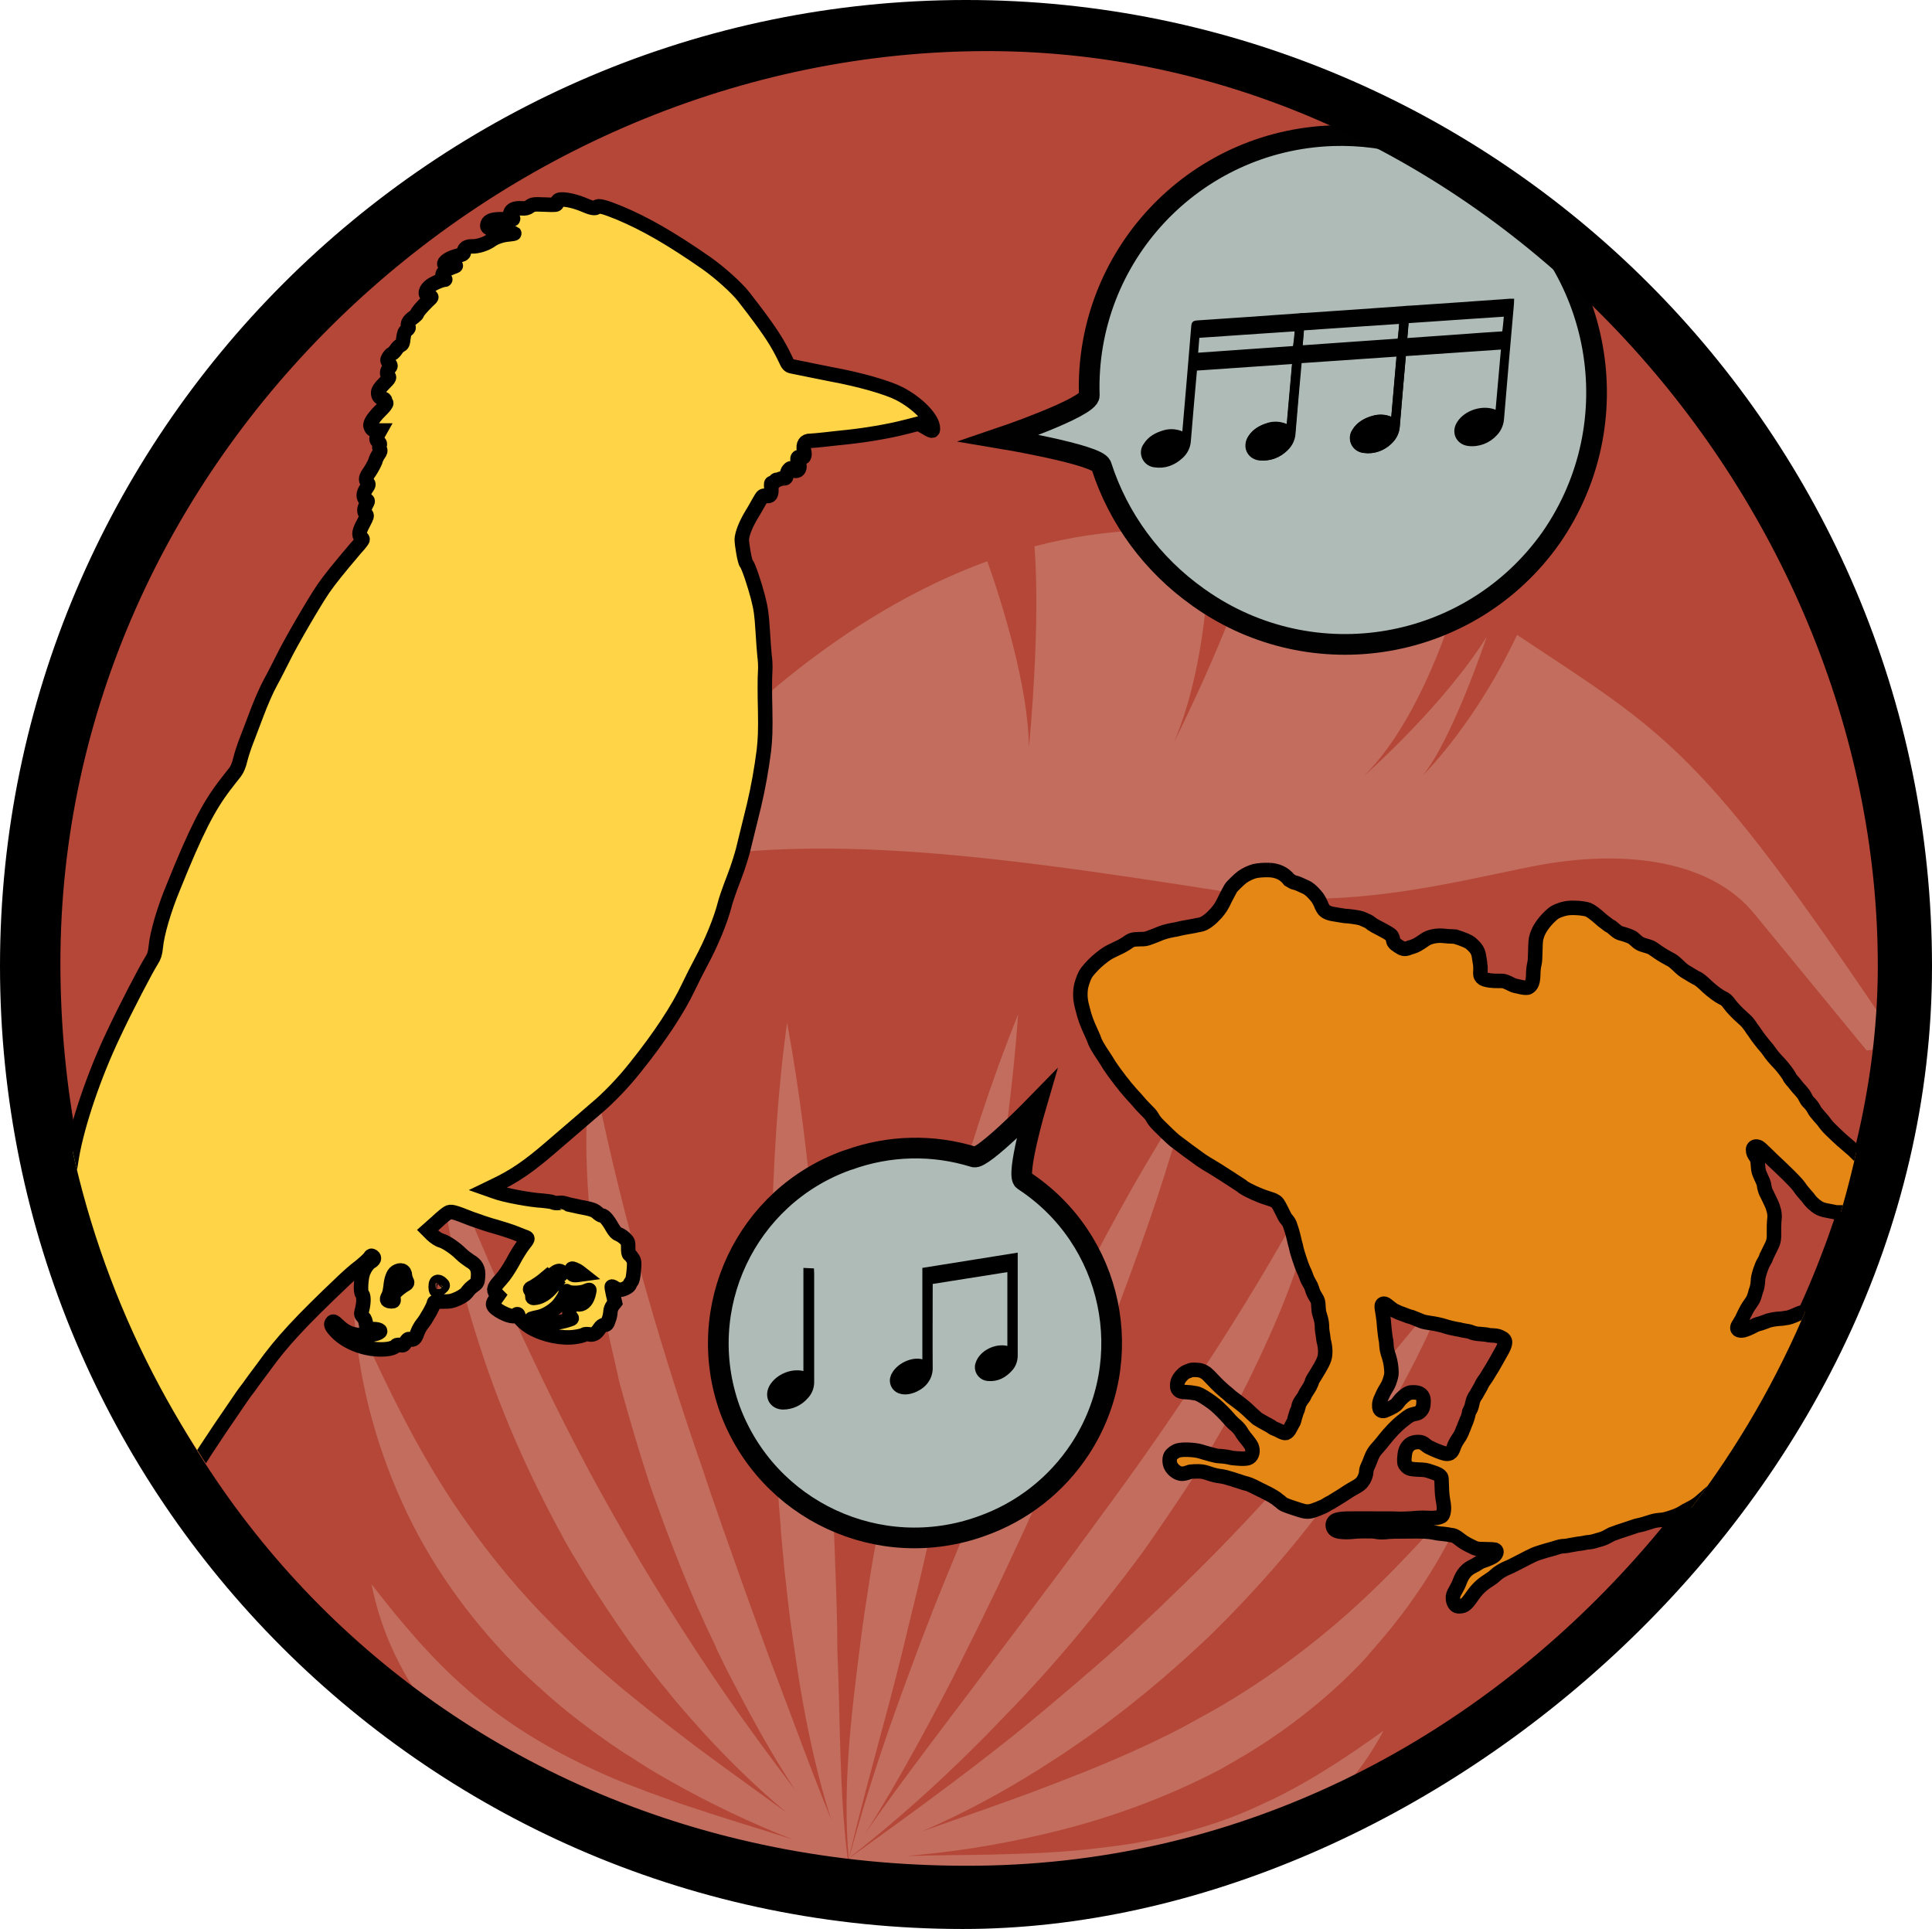 <?xml version="1.0" encoding="utf-8"?>
<!-- Generator: Adobe Illustrator 26.1.0, SVG Export Plug-In . SVG Version: 6.00 Build 0)  -->
<svg version="1.1" id="master-artboard" xmlns="http://www.w3.org/2000/svg" xmlns:xlink="http://www.w3.org/1999/xlink" x="0px"
	 y="0px" viewBox="0 0 934 932.5" style="enable-background:new 0 0 934 932.5;" xml:space="preserve">
<style type="text/css">
	.st0{fill:#B54738;}
	.st1{opacity:0.25;fill:#E8E0CF;enable-background:new    ;}
	.st2{opacity:0.25;}
	.st3{fill:#E8E0CF;}
	.st4{fill:#AEBBB7;stroke:#010101;stroke-width:10;stroke-miterlimit:10;}
	.st5{stroke:#000000;stroke-width:3;}
	.st6{stroke:#000000;stroke-width:2;}
	
		.st7{clip-path:url(#SVGID_00000007388651867153633020000001365345242640216253_);fill-rule:evenodd;clip-rule:evenodd;fill:#FFD447;stroke:#000000;stroke-width:7;}
	
		.st8{clip-path:url(#SVGID_00000007388651867153633020000001365345242640216253_);fill-rule:evenodd;clip-rule:evenodd;fill:#E48715;stroke:#000000;stroke-width:7;}
</style>
<path class="st0" d="M915.8,473.2c0,250-202.6,452.6-452.6,452.6S10.6,723.2,10.6,473.2S213.2,20.6,463.2,20.6l0,0
	C713.2,20.6,915.8,223.3,915.8,473.2z"/>
<path class="st1" d="M915.1,500c0,0-1,7.3-12.7,7.8c0,0,0,0-54.5-66.3c-20-24.4-60-31.9-106.9-22.7c-37.6,7.4-89.8,21.6-144,13
	c-128.2-20.2-221.4-32.8-306.9-7.4c2.6-3.9,76.1-112.5,187.2-153.1c7.1,19.9,19.9,60.9,20.1,89.9c0.7-6.6,5.6-59.7,2.7-97.1
	c17-4.4,34.7-7.2,53.1-7.8c10.8-0.3,21.4-0.2,31.6,0.5c0,15.9-1.2,64.2-17.2,101.9c2.8-5.6,31.6-63.4,39.9-100
	c34,4.4,65.8,14.2,97,30.8c-5.8,18.9-21.1,62-45.2,85.7c2.7-2.4,38.9-34.6,59.5-67.5c-1,2.8-16.7,49.5-30.9,67.1
	c3.2-3.2,26.5-27.4,45.5-67.9C806.4,355.3,822.2,361.6,915.1,500z"/>
<g class="st2">
	<path class="st3" d="M566.1,887.4c0,0-0.1,0-0.3,0.1c-2.4,0.6-4.9,1.1-7.3,1.6c-0.7,0.1-1.3,0.3-2,0.4c-3,0.6-6.1,1.2-9.1,1.7
		c-3.2,0.5-6.5,1-9.8,1.4c-0.8,0.1-1.6,0.2-2.5,0.3c-2.5,0.3-5,0.6-7.5,0.9c-0.9,0.1-1.9,0.2-2.8,0.3c-2.5,0.3-5.1,0.5-7.7,0.7
		c-0.8,0.1-1.6,0.1-2.4,0.2c-3,0.2-6.1,0.4-9.2,0.6c-1.3,0.1-2.6,0.1-3.9,0.2c-2.5,0.1-5.1,0.2-7.6,0.3c-1,0-2,0.1-3,0.1
		c-3.5,0.1-7.1,0.2-10.7,0.3c-13.8,0.3-27.9,0.3-42.1,0.7c21.7-1.8,43.1-5.1,64.5-10.1c30.5-6.9,60.6-17.6,88.8-32.6
		c0,0,0.1,0,0.1-0.1c0,0,0.1,0,0.1-0.1c3.6-2,7.2-4.1,10.7-6.2c0.4-0.2,0.8-0.5,1.2-0.7c3.2-2,6.4-4,9.6-6.1
		c0.4-0.3,0.8-0.6,1.3-0.9c3.2-2.2,6.4-4.4,9.5-6.7c0.2-0.1,0.3-0.3,0.5-0.4c13.6-10.1,26.3-21.3,37.6-33.8
		c-0.4,0.4-0.9,0.8-1.3,1.2c0.3-0.4,0.7-0.7,1-1.1c0.1-0.1,0.1-0.1,0.2-0.2c1.3-1.5,2.6-3,3.9-4.5c20.9-23.9,37.3-51.3,48.2-80.6
		c-20.4,23.7-40.6,46.2-62.9,66c-22.4,19.7-46.4,36.9-72.4,50.8c-5.3,3-10.6,5.8-16.1,8.5c-0.1,0-0.1,0-0.1,0
		c-5.2,2.6-10.4,5-15.7,7.4c-0.2,0.1-0.3,0.1-0.5,0.2c-16.1,7.2-32.6,13.6-49.4,19.9c-16.8,6.2-34,12.1-51.2,18.2
		c19.8-8.6,39-18.9,57.3-30.5c3.3-2.1,6.6-4.2,9.8-6.3c0.8-0.5,1.7-1.1,2.5-1.7c2.7-1.8,5.3-3.6,7.9-5.4c0.6-0.4,1.2-0.9,1.9-1.3
		c3.1-2.2,6.3-4.5,9.4-6.8c0.7-0.5,1.4-1.1,2.1-1.6c2.4-1.8,4.7-3.6,7.1-5.4c1-0.8,2-1.6,3-2.4c2.2-1.8,4.5-3.6,6.7-5.4
		c1.6-1.3,3.3-2.7,4.9-4.1c1.4-1.2,2.9-2.4,4.3-3.6c0.3-0.3,0.6-0.5,0.8-0.7c0.3-0.2,0.5-0.5,0.8-0.7c2.2-1.9,4.5-3.9,6.7-5.9
		c1.2-1.1,2.5-2.2,3.7-3.3c3.3-3,6.6-6.1,9.9-9.2c24.2-23.7,46.4-49.3,65.6-77.1c0.4-0.5,0.8-1.1,1.2-1.7
		c19.6-28.2,36.5-58.4,48.8-90.4c-21.9,26.4-43.1,52.5-65.2,77.7c-7.3,8.3-14.7,16.5-22.2,24.5c-15.1,16.5-30.6,32.5-46.8,47.9
		c-3.3,3.3-6.7,6.5-10.1,9.7c-1.1,1-2.2,2.1-3.3,3.1c-2.3,2.2-4.7,4.4-7,6.6c-1.2,1.1-2.5,2.3-3.7,3.4c-2.3,2.1-4.6,4.1-6.9,6.2
		c-1.3,1.1-2.6,2.3-3.9,3.4c-2.1,1.9-4.3,3.8-6.5,5.6c-1.3,1.1-2.5,2.2-3.8,3.3c-4.3,3.7-8.7,7.4-13.1,11.1
		c-1.1,0.9-2.2,1.9-3.3,2.8c-4.4,3.6-8.7,7.2-13.1,10.8c-26.1,20.9-53.2,40.6-81.1,60.6c22.3,8.8,45.1,15,68.9,18.4
		c2.7,0.4,5.4,0.7,8.1,1.1c0.6,0.1,1.2,0.1,1.8,0.2c2.4,0.3,4.9,0.5,7.3,0.7c0.3,0,0.6,0.1,0.9,0.1c2.8,0.2,5.7,0.4,8.6,0.6
		c0.3,0,0.5,0,0.8,0c2.5,0.1,5,0.2,7.5,0.2c0.6,0,1.2,0,1.8,0c2.5,0,5.1,0,7.6-0.1c0.3,0,0.5,0,0.8,0c2.2-0.1,4.4-0.2,6.6-0.3
		c0.5,0,0.9-0.1,1.3-0.1c0.6,0,1.3-0.1,1.9-0.1c0.4,0,0.7,0,1.1-0.1c0.4,0,0.6-0.1,0.9-0.1c0.2,0,0.4,0,0.6,0c0.1,0,0.1,0,0.2,0
		c1.2-0.1,2.3-0.3,3.5-0.4c1-0.1,1.9-0.2,2.9-0.3c2.8-0.3,5.5-0.7,8.3-1.2c24.3-3.9,48.3-12.9,68.7-26.8c1.1-0.7,2.2-1.5,3.3-2.3
		c0,0,0,0,0.1-0.1c19-13.5,34.6-31.2,45.1-51.2c-19.5,14-38.5,26.4-58.7,35.5C595.9,879,581.1,883.8,566.1,887.4z"/>
	<path class="st3" d="M403.8,757.2c-0.1-2-0.1-4-0.2-5.9c-0.5-13.8-1.1-27.6-1.8-41.3v-0.1c-0.2-4.4-0.4-8.9-0.6-13.3
		c-2.1-33.7-4.1-67.4-7.4-101.1c-3.2-33.7-7-67.4-13.3-101.1c-4.7,33.9-6.6,67.9-7.4,101.9c-0.5,17.9-0.4,35.7-0.1,53.6
		c0.3,16.1,0.9,32.1,1.6,48.2c0.4,6,0.8,12,1.2,18c0.1,1.2,0.2,2.4,0.2,3.6c0.4,6.1,0.9,12.2,1.4,18.2c0,0.2,0,0.4,0,0.6
		c0,0,0,0,0,0.1c0.4,4.8,0.8,9.6,1.3,14.4c0.1,0.8,0.2,1.6,0.2,2.4c0.4,3.7,0.7,7.4,1.2,11.1c0.2,1.6,0.3,3.2,0.5,4.7
		c0.4,3.1,0.7,6.2,1.1,9.3c0.2,1.7,0.4,3.5,0.7,5.2c0.6,4.6,1.3,9.3,2,13.9c2.4,16.9,5.4,33.7,9.3,50.4c2.4,10.1,5,20.3,8.4,30.2
		c-10.4-25.3-19.5-50.9-29.2-76.2c-4.3-11.7-8.6-23.5-12.8-35.2c-0.9-2.5-1.8-5.1-2.7-7.6c-2.3-6.5-4.6-13-6.9-19.5
		c-0.8-2.2-1.6-4.4-2.3-6.6c-3.1-8.7-6.1-17.5-9-26.3c-9.4-27-18-54.2-25.9-81.6c-1.4-4.9-2.8-9.7-4.1-14.6
		c-8.9-32.4-16.9-65-23.3-98.9c-4.6,34.2-2.2,69.2,3.1,103.2c2,15.3,5.7,30.3,9.1,45.3l0,0c0.4,1.8,0.8,3.6,1.2,5.5
		c4.5,16.6,9.4,33.2,14.7,49.5c2.1,6.2,4.4,12.3,6.6,18.4c0.4,1,0.7,2,1.1,3c2.2,5.9,4.5,11.7,6.8,17.5c0.4,1.1,0.9,2.2,1.3,3.3
		c2.4,5.8,4.8,11.7,7.3,17.4c0.1,0.3,0.2,0.6,0.4,0.8c2.5,5.7,5.1,11.3,7.8,16.9c0.3,0.7,0.7,1.5,1,2.2v0.1c0.3,0.7,0.7,1.4,1,2.1
		c2.1,4.4,4.3,8.9,6.6,13.2c9.4,18.1,19.2,36.1,30.5,53.2c-12-15.8-23.7-31.7-34.8-47.8c-4.1-6-8.2-12.1-12.2-18.2
		c-1.9-2.8-3.7-5.7-5.5-8.5c-2.5-3.8-4.9-7.6-7.3-11.4c-1.2-1.9-2.4-3.8-3.6-5.7c-3.6-5.8-7.2-11.7-10.7-17.5
		c-0.9-1.4-1.7-2.9-2.5-4.3c-3.7-6.3-7.4-12.7-11-19.1c-16.5-28.9-31.3-58.7-45.4-89.1c-14-30.4-26.8-61.5-40.3-93.1
		c2.7,34.2,10.3,67.9,21,100.6c5.6,17.4,12.2,34.4,19.7,51.1c6.6,14.8,14,29.3,21.8,43.5c1.9,3.4,3.9,6.8,6,10.1
		c0.5,0.8,1,1.7,1.5,2.5c1.6,2.6,3.2,5.3,4.9,7.9c0.5,0.8,1,1.7,1.6,2.5c2.1,3.3,4.2,6.5,6.3,9.7c0.4,0.5,0.7,1.1,1.1,1.6
		c1.8,2.6,3.5,5.2,5.3,7.8c0.8,1.2,1.7,2.4,2.5,3.6c1.4,2,2.8,4,4.3,5.9c0.9,1.2,1.8,2.4,2.7,3.7c2.1,2.8,4.2,5.5,6.3,8.2l0.1,0.1
		c2.1,2.7,4.2,5.3,6.4,7.9c0.8,0.9,1.5,1.9,2.2,2.8c2.8,3.4,5.7,6.7,8.6,10c14.4,16.5,30,32,46.7,46c-14.9-10.8-29.7-21.4-44.2-32.2
		c-4.3-3.3-8.6-6.6-12.9-9.9c-6.2-4.8-12.2-9.6-18.2-14.5c-1.2-1-2.5-2-3.7-3c-0.9-0.8-1.8-1.5-2.7-2.3c-1.8-1.5-3.6-3.1-5.4-4.6
		c-0.8-0.7-1.7-1.5-2.5-2.2c-1.8-1.6-3.7-3.2-5.5-4.9c-0.8-0.7-1.6-1.4-2.4-2.2c-1.9-1.7-3.8-3.5-5.6-5.3c-0.7-0.6-1.3-1.3-2-1.9
		c-2.5-2.4-4.9-4.8-7.4-7.3c-15.5-15.4-29.4-32.1-42-49.9c-4.5-6.3-8.8-12.8-12.9-19.4c-15.7-25.3-28.7-52.7-41.5-81.2
		c2.1,31.1,10,62,23.2,91c13,29,32,55.5,54.4,78.3c2.5,2.5,5.1,4.9,7.7,7.3c0.8,0.8,1.7,1.5,2.5,2.3c1.9,1.7,3.8,3.4,5.7,5.1
		c0.8,0.7,1.7,1.5,2.5,2.2c2.6,2.2,5.2,4.4,7.8,6.5c0.8,0.6,1.6,1.2,2.3,1.8c2,1.6,4,3.1,6,4.6c1.1,0.8,2.1,1.6,3.2,2.4
		c2,1.4,3.9,2.8,5.9,4.2c0.9,0.6,1.8,1.3,2.7,1.9c2.5,1.7,4.9,3.4,7.4,5c0,0,0,0,0.1,0s0.1,0.1,0.2,0.1c2.6,1.7,5.2,3.3,7.8,5
		c1.1,0.7,2.2,1.4,3.3,2.1c3.5,2.1,6.9,4.1,10.5,6.1c19.1,10.8,38.7,20.1,59,28.1c-13.5-4.4-27-8.4-40.2-12.7
		c-4.9-1.6-9.8-3.2-14.6-4.8c-0.5-0.2-0.9-0.3-1.4-0.5c-5.1-1.8-10.1-3.6-15-5.4l0,0c-0.1-0.1-0.3-0.1-0.4-0.2
		c-1.2-0.5-2.5-1-3.7-1.4c-1.6-0.6-3.1-1.2-4.7-1.8c-0.3-0.1-0.5-0.2-0.8-0.3c-7.5-3-14.9-6.3-22-9.8c-13.8-6.7-26.9-14.4-39.3-23.4
		l0,0c-5.4-3.9-10.6-8-15.6-12.4c-16.7-14.5-31.4-31.8-46.1-50.8c4.6,23.5,15.4,46,31.1,65.1c1.7,2,3.4,4,5.1,6c0,0,0,0,0.1,0.1
		c14.9,16.4,33.2,29.7,53,39.2c2.9,1.4,5.9,2.8,8.9,4c1.1,0.5,2.2,0.9,3.2,1.3c1.9,0.8,3.8,1.6,5.7,2.3c0.3,0.1,0.6,0.2,0.9,0.4
		c0,0,0,0,0.1,0c2.1,0.8,4.3,1.5,6.4,2.2c0.4,0.1,0.9,0.3,1.3,0.4c2.2,0.7,4.4,1.4,6.6,2c0.8,0.2,1.5,0.4,2.3,0.7
		c2.2,0.6,4.3,1.2,6.5,1.7c0.5,0.1,0.9,0.2,1.4,0.4c2.7,0.6,5.3,1.3,8,1.8c0.6,0.1,1.1,0.2,1.7,0.3c2.2,0.4,4.3,0.9,6.5,1.2
		c0.7,0.1,1.4,0.3,2.1,0.4c2.7,0.5,5.3,0.9,8,1.3c23.7,3.4,47.4,4.1,71.3,2c-4.2-33.8-3.5-67.4-5-101.1
		C404.8,784.1,404.3,770.6,403.8,757.2z"/>
	<path class="st3" d="M441.9,775.1c0.8-3.3,1.6-6.7,2.4-10c1.1-4.4,2.1-8.9,3.1-13.3c0.8-3.4,1.6-6.9,2.4-10.3
		c1-4.5,2.1-9.1,3.1-13.6c0.7-3.3,1.5-6.6,2.2-9.8c0.2-0.7,0.3-1.4,0.5-2.2v-0.1c1.4-6.4,2.9-12.8,4.3-19.3
		c4-19.8,8.1-39.7,11.8-59.6l0,0c2.7-14.2,5.2-28.4,7.5-42.7c5.7-34.3,10.5-68.7,13-103.8C479,523,468.5,556.2,459,589.7
		c-5.2,18.2-10,36.5-14.4,54.9c0,0,0,0,0,0.1s0,0.1,0,0.1l0,0c-3.8,15.4-7.3,30.8-10.6,46.2c-1.3,6.4-2.6,12.9-3.9,19.3
		c-0.2,1-0.4,2.1-0.6,3.1c-1.2,6.3-2.5,12.7-3.6,19c-0.1,0.5-0.2,0.9-0.3,1.4v0.1c-0.8,4.6-1.7,9.2-2.5,13.8
		c-0.2,0.9-0.3,1.8-0.5,2.6c-0.6,3.4-1.2,6.8-1.7,10.2c-0.3,1.7-0.6,3.4-0.8,5.1c-0.5,3-0.9,6.1-1.4,9.1c-0.3,1.7-0.5,3.4-0.8,5.1
		c-0.7,4.7-1.3,9.3-1.9,14c-4.4,34.5-8.8,69.6-5.7,104.8c7.9-34.1,17.9-67.2,26.1-100.9C438.2,790.2,440,782.6,441.9,775.1z"/>
	<path class="st3" d="M471.2,789.9c2-4,3.9-8,5.9-12.1c1.5-3.1,3-6.1,4.5-9.2c2.4-5,4.7-10,7-14.9c0.9-2,1.9-4,2.8-6
		c3-6.4,6-12.9,8.9-19.4l0.1-0.1c1.2-2.6,2.4-5.3,3.6-7.9c9.7-22.3,19.3-44.7,28.3-67.4l0.1-0.1c3.4-8.5,6.7-17.1,9.9-25.7
		c11.8-31.5,22.9-63.3,31.4-96.1c-18.7,28.5-34.9,57.9-50.3,87.7c-6.9,13.2-13.5,26.5-19.9,40c-8.1,16.8-15.9,33.7-23.6,50.6
		c-3,6.9-6,13.7-8.9,20.6c-1,2.3-2,4.6-2.9,6.9c-1.2,2.8-2.4,5.6-3.6,8.5v0.1c-1,2.3-2,4.7-2.9,7c-0.6,1.5-1.3,3.1-1.9,4.6
		c-2.8,6.7-5.5,13.4-8.2,20.2c-0.5,1.2-1,2.4-1.4,3.7c-2.8,7.1-5.6,14.3-8.2,21.5c-11.8,31.4-22.8,63.3-31.5,96.3
		c18.6-28.3,34.8-57.7,50.2-87.5C464.1,804.1,467.6,797,471.2,789.9z"/>
	<path class="st3" d="M552.1,750.8c2.2-3.1,4.4-6.2,6.5-9.3l0,0c0.1-0.2,0.3-0.4,0.4-0.6c3.4-4.9,6.7-9.8,10-14.7c0.7-1,1.3-2,2-3
		c3.3-5,6.6-10,9.8-15.1c8.6-14.9,17.7-29.6,25-45.3c1.8-3.6,3.5-7.3,5.2-11c0.1-0.1,0.1-0.3,0.2-0.4c0-0.1,0.1-0.2,0.1-0.3
		c12.7-27.4,22.9-56.2,27.6-86c-15.8,30.5-33,59.3-51.1,87.5c-18.2,28.1-37.3,55.7-57.3,82.6c-1.5,2.1-3,4.1-4.5,6.2l-0.1,0.1l0,0
		c-4,5.5-8,10.9-12,16.3c-1.8,2.4-3.6,4.8-5.4,7.2c-2.5,3.3-5,6.7-7.5,10c-2.3,3-4.5,6.1-6.8,9.1c-2.3,3.1-4.7,6.2-7,9.3
		c-5.7,7.6-11.4,15.1-17.1,22.7c-20.3,27-41.1,53.8-60.2,82.5c27.1-21.1,52.3-44.3,75.9-69.1C509.9,804.9,531.7,778.3,552.1,750.8z"
		/>
</g>
<g class="st2">
	<path class="st3" d="M1510.9,465.9c-17.3,9.5-32.9,14.9-33.4,15c0.1-0.2,3.3-8.2,4.5-23.9c1.2-16-1.3-20.6-7.8-37.2
		c-4.5-11.5-10.9-18.5-15.9-21.2c-1.5-0.8-2.9-1.3-4.1-1.3c-0.6,0-1.1,0-1.5,0.2c-4.5,1.6-2.3,5.7,1.5,15.8c0.7,1.9,1.5,4.1,2.3,6.5
		c0.5,1.5,1,3,1.5,4.5c3.1,9.6,6.3,20.8,7.8,26.5c2.2,8.3,2.5,25.1-3.1,32.7s-17.4,15.9-31.6,18.7c-14.2,2.7-32.3,5.6-32.3,5.6
		s16.2-16.5,22.3-34c6.2-17.6,4.9-30.3,3.6-46.9c-0.4-4.9-1.6-8.5-3.2-11.1c-0.9-1.5-2-2.7-3.1-3.5c-1.3-1.1-2.7-1.7-4.1-2
		c-2.2-0.5-4.2-0.1-5.4,0.8c-1.5,1.1-2.5,3.1-3.2,5.9c-0.8,3.5-1,8.2-0.9,14c0,0.6,0,1.1,0,1.7c0.3,11.4-2.5,36.7-6.4,50.9
		c-3.9,14.2-17.1,26.1-33.6,23.7s-69.1-18.6-69.1-18.6c17.9-7.2,36-14.5,50.9-26.8c9.5-7.8,17.4-17.4,23.1-28.2
		c2.5-4.7,4.6-9.6,5.3-14.9c0.1-0.9,0.2-1.8,0.2-2.8l0,0c0-1.7-0.4-3.4-1.5-4.7c-0.1-0.1-0.2-0.2-0.3-0.3c-0.8-0.9-1.9-1.5-3-1.8
		c-2-0.6-4.2-0.4-6.1,0.4c-0.8,0.3-1.6,0.8-2.3,1.3c-2.1,1.4-3.8,3.3-5.5,5.2c-6.3,7-3.2,11.9-14.1,25.6
		c-9.4,11.8-25,17.9-37.2,26.7c-5.8,4.2-12.1,7.8-19.2,8.8c-11.6,1.6-23-4.3-31.6-12.1c-1.5-1.4-4.8-4.3-8.9-6.4
		c0,0,17.8-1.6,28-7.8c6.2-3.8,10.1-6.7,13.3-10.4c2-2.3,3.8-5,5.7-8.3c2.1-3.6,0.6-7.6-2.8-8.1c-0.5-0.1-1.1-0.1-1.7,0
		c-2.7,0.4-6.2,2.7-9.9,8.3c-1.9,2.9-3.8,5.3-5.7,7.3c-3.8,3.9-7.5,6.2-11.6,7.9c-8.1,3.4-20.7,1.9-20.7,1.9c-3-3.6-6-7.1-9.2-10.5
		c-4.5-4.8-9.8-9.2-16.2-10.9c0,0,10.4-4.9,14-18.8c3.6-14,10.1-33.9,10.1-33.9s10,0.7,18-1.8c8.6-2.7,12.9-5.1,19.8-4.6
		c22.1,1.6,34.7,7.5,47,14.2c0.6,0.3,1.2,0.7,1.8,1c8.2,4.5,16.4,4.9,20.8,2.6c1.1-0.6,1.9-1.3,2.5-2.1c0.6-0.8,0.8-1.7,0.8-2.8
		c0-0.4,0-0.8-0.1-1.2c-1.7-7.5-28.5-22.3-60.5-25.1c-32-2.8-47.8,4.8-47.8,4.8s6.9-23.6,12.8-32.9c5.8-9,11.3-13.9,11.3-13.9
		c10-1.1,20.2,5.1,29.8,6.6c21.3,3.4,40.9,6.6,50.5,12.7c13.9,8.9,28.3,20,29.1,10.5c0.8-9.5-23.5-28.2-47.9-37.2
		s-50.9-6.8-50.9-6.8c10.1-12.9,36.5-27.6,36.5-27.6c19.2,0.4,42.1,8.7,65,24.9c22.8,16.2,30.9,32.6,37.6,35.4s16.5-2.1,3.5-22.5
		s-36.9-33.1-52.6-40.3c-15.7-7.2-36.4-11.6-36.4-11.6s54.5-28.3,95.5-25.6"/>
</g>
<path class="st4" d="M749.8,260c-38.9,55-115,68-170,29.1c-0.3-0.1-0.5-0.4-0.7-0.5c-22-15.6-38.5-37.9-46.7-63.5
	c-1.8-5.4-49.3-13.3-49.3-13.3s43.7-14.8,43.5-20.6C524.4,124.1,577,67.9,644.2,65.6c27-0.9,53.4,7.2,75.2,23
	C774.9,127.8,788.5,204.3,749.8,260z"/>
<path class="st4" d="M352.8,681.2c-17.5-48.9,7.8-102.8,56.7-120.3c0.2-0.1,0.4-0.1,0.7-0.2c19.6-7.1,40.8-7.6,60.7-1.4
	c4.2,1.3,30.1-25.3,30.1-25.3s-10,34.1-6.2,36.6c43.4,28.3,55.7,86.4,27.4,129.8c-11.4,17.4-28.1,30.5-47.8,37.4
	C425.2,755.5,370.9,730.3,352.8,681.2z"/>
<path class="st5" d="M447.4,659.1v-44.9l43.1-6.9v1.4c0,15.5,0,31.1,0,46.6c0,2.3-0.8,4.6-2.4,6.3c-2.8,3.1-6.2,4.9-10.5,4.5
	c-2.8-0.2-5-2.7-4.8-5.5c0-0.5,0.2-1.1,0.4-1.6c0.1-0.3,0.2-0.5,0.3-0.8c2.4-4.9,9.4-7.7,14.5-5.7l0.5,0.2v-39.5l-39.1,6.2v1.3
	c0,13.6-0.1,27.1,0,40.7c0,2.1-0.6,4.1-1.8,5.8c-2.3,3.6-8,6.1-11.7,5.2c-2.8-0.5-4.7-3.2-4.1-6c0.1-0.4,0.2-0.7,0.3-1
	c0.1-0.3,0.2-0.6,0.4-0.8c2.1-4,7.9-6.9,12.3-6.2C445.6,658.6,446.5,658.8,447.4,659.1z"/>
<path class="st5" d="M392,614.6c0,0.4,0.1,0.8,0.1,1.1c0,17.6,0,35.2,0,52.8c-0.1,2.5-1.1,4.8-2.8,6.5c-2.7,3.1-6.6,4.9-10.8,4.9
	c-5-0.1-7.6-4.6-5.3-9.1c2.9-5.3,10.4-8.3,16.1-6.2c0.2,0.1,0.4,0.1,0.6,0.2v-50.3L392,614.6L392,614.6z"/>
<path class="st6" d="M572.5,210.1c0.1-0.7,0.1-1.2,0.1-1.7c1.5-16.9,2.9-33.9,4.3-50.8c0.1-1.3,0.5-1.6,1.8-1.7
	c16.8-1.1,33.5-2.3,50.3-3.5c0.3,0,0.6,0,1,0c0,0.5-0.1,1-0.1,1.5c-1.6,18.5-3.3,37.1-4.8,55.6c-0.2,2.7-1.3,5.2-3.1,7.1
	c-3.3,3.7-8.2,5.5-13.1,5c-5-0.6-7.4-5.6-4.7-9.9c3.4-5.6,12-8.2,17.9-5.5l0.8,0.3l2.8-31.6l-48,3.3c0,0.5-0.1,1-0.1,1.5
	c-1,11.2-2,22.3-2.9,33.5c-0.2,2.9-1.5,5.5-3.7,7.5c-3.6,3.3-7.9,5-12.9,4.2c-3.4-0.4-5.9-3.5-5.5-6.9c0.1-1,0.5-2,1.1-2.8
	c2.1-3.4,5.3-5.1,9-6.2C565.9,208,569.5,208.4,572.5,210.1z M627,159.2h-1.3l-16.5,1.1c-9.7,0.7-19.5,1.3-29.3,2c-0.7,0-1,0.3-1.1,1
	c-0.2,2.5-0.4,5-0.6,7.5c0,0.2,0,0.5,0,0.7c0.5,0,0.8,0,1.2,0c8.5-0.6,17-1.2,25.5-1.8c6.7-0.5,13.4-0.9,20.1-1.4c0.4,0,1-0.3,1-0.5
	C626.5,165,626.7,162.1,627,159.2z"/>
<path class="st6" d="M623,206.6c0.1-0.7,0.1-1.2,0.2-1.7c1.5-16.9,2.9-33.9,4.3-50.8c0.1-1.3,0.5-1.6,1.8-1.7
	c16.8-1.1,33.5-2.3,50.3-3.5c0.3,0,0.6,0,1,0c0,0.5-0.1,1-0.1,1.5c-1.6,18.5-3.3,37.1-4.8,55.6c-0.2,2.7-1.3,5.2-3.1,7.1
	c-3.3,3.7-8.2,5.5-13.1,4.9c-5-0.6-7.4-5.6-4.7-9.9c3.4-5.5,12-8.2,17.9-5.5l0.8,0.3l2.8-31.6l-48,3.3c0,0.5-0.1,1-0.1,1.5
	c-1,11.2-2,22.3-2.9,33.5c-0.2,2.9-1.5,5.5-3.7,7.5c-3.6,3.3-7.9,5-12.9,4.2c-4.8-0.8-6.9-5.6-4.4-9.8c2.1-3.4,5.4-5.1,9-6.2
	C616.4,204.4,620,204.8,623,206.6z M677.5,155.6h-1.3l-16.5,1.1c-9.8,0.7-19.5,1.3-29.3,2c-0.7,0-1,0.3-1.1,1
	c-0.2,2.5-0.4,5-0.6,7.5c0,0.2,0,0.5,0.1,0.7c0.5,0,0.8,0,1.2,0l25.5-1.8c6.7-0.5,13.4-0.9,20.1-1.4c0.4,0,1-0.3,1-0.5
	C677.1,161.5,677.3,158.6,677.5,155.6z"/>
<path class="st6" d="M673.5,203.1c0.1-0.8,0.1-1.2,0.1-1.7c1.5-16.9,2.9-33.9,4.3-50.8c0.1-1.3,0.5-1.6,1.8-1.7
	c16.8-1.1,33.5-2.3,50.3-3.5c0.3,0,0.6,0,1,0c0,0.5-0.1,1-0.1,1.5c-1.6,18.5-3.3,37.1-4.8,55.6c-0.2,2.7-1.3,5.2-3.1,7.1
	c-3.3,3.7-8.2,5.6-13.1,5c-5-0.6-7.4-5.6-4.7-9.9c3.4-5.6,12-8.2,17.9-5.5l0.8,0.3l2.8-31.6l-48,3.3c0,0.5-0.1,1-0.1,1.5
	c-1,11.2-2,22.3-2.9,33.5c-0.2,2.9-1.5,5.5-3.7,7.5c-3.6,3.3-7.9,5-12.9,4.2c-3.4-0.4-5.9-3.5-5.5-6.9c0.1-1,0.5-2,1.1-2.8
	c2.1-3.4,5.4-5.1,9-6.2C667,200.9,670.6,201.3,673.5,203.1z M728.1,152.1h-1.3l-16.5,1.1c-9.7,0.7-19.5,1.3-29.3,2
	c-0.7,0-1,0.3-1.1,1c-0.2,2.5-0.4,5-0.6,7.5c0,0.2,0,0.5,0.1,0.7c0.5,0,0.8,0,1.2,0l25.5-1.8c6.7-0.5,13.4-1,20.1-1.4
	c0.4,0,1-0.3,1-0.5C727.6,157.9,727.8,155.1,728.1,152.1z"/>
<g id="g-1">
	<g id="g-2">
		<path d="M465.5,932.5C208.2,932.5,0,724.3,0,467S209.7,0,467,0s467,209.7,467,467S690.9,932.5,465.5,932.5z M477.4,24.7
			c-238.6,0-448.2,197.8-448.2,440.8S215.1,904.9,473,901.9S907.8,664.1,907.8,467C907.9,238.8,716,24.7,477.4,24.7z"/>
		<path d="M556.1,51.8L556.1,51.8"/>
	</g>
</g>
<g>
	<defs>
		<circle id="SVGID_1_" cx="466.3" cy="461.6" r="441.5"/>
	</defs>
	<clipPath id="SVGID_00000071520359155107739280000004407056853756161154_">
		<use xlink:href="#SVGID_1_"  style="overflow:visible;"/>
	</clipPath>
	
		<path id="path2_00000154412259718488820830000009751573826394622360_" style="clip-path:url(#SVGID_00000071520359155107739280000004407056853756161154_);fill-rule:evenodd;clip-rule:evenodd;fill:#FFD447;stroke:#000000;stroke-width:7;" d="
		M269.8,96.9c-0.3,0.3-0.6,0.9-0.6,1.4c0,0.8-0.8,0.8-5.8,0.6c-5.1-0.2-5.9-0.2-7.3,0.9c-1.1,0.8-2.2,1.1-4,0.9
		c-3.1-0.2-5,0.6-5.4,2.3c-0.3,0.9,0,1.4,0.8,2.2c1.1,0.9,1.1,0.9-3.7,0.8c-5.3-0.2-7.5,0.5-8.1,2.3c-0.6,1.9,0.6,2.5,6.8,3.4
		c3.3,0.5,5.9,0.9,6.1,1.1c0.2,0.2-0.9,0.3-2.5,0.5c-3.6,0.3-6.7,1.4-8.9,3c-2.2,1.6-6.5,3-9.2,2.8c-2.3,0-3.6,0.9-3.7,2.5
		c0,1.1-0.3,1.4-3,2c-3.3,0.8-6.2,2.5-6.5,3.7c-0.2,0.9,0.8,1.1,4.4,1.1c1.7,0,1.7,0-0.8,0.9c-4.2,1.6-5.6,3.6-3.6,5.3
		c0.5,0.5,0.6,0.6,0.3,0.6c-1.6,0-6.2,2-7.6,3.4c-2.3,2.2-2.2,4.4,0.3,4.7c1.1,0.2,1.1,0.3-1.1,2.3c-2.8,2.8-5.1,5.4-5.1,6.1
		c0,0.3-0.8,0.9-1.6,1.6c-2.3,1.6-3.3,3.3-2.6,4.4c0.3,0.8,0.2,1.1-0.8,1.9c-1.1,0.8-1.2,1.6-1.6,3.9c-0.2,2.5-0.5,3-1.4,3.4
		c-0.6,0.3-1.6,1.2-2.2,2.2c-0.6,0.9-1.4,1.7-1.9,1.9c-0.5,0.2-1.1,0.9-1.6,1.7c-0.8,1.4-0.8,1.6,0.2,2.8c0.9,1.4,0.9,1.4,0,2.5
		c-1.2,1.4-1.2,3.1-0.3,3.9c0.6,0.6,0.3,1.1-2.2,3.6c-2,2-2.8,3.3-2.8,4.4c0,1.6,0.8,2.6,2.3,2.8c0.6,0,1.1,0.5,1.1,0.9
		s0.2,1.1,0.5,1.2c0.3,0.2-0.9,1.9-2.8,3.7s-3.7,4.2-4.2,5.1c-0.8,1.6-0.8,2-0.3,3.1s1.1,1.2,2.5,1.4h1.9l-0.9,1.6
		c-1.2,2-1.2,3,0,3.9c0.8,0.5,0.9,1.1,0.6,1.7c-0.2,0.6-0.2,1.4,0.2,1.9c0.3,0.6,0.2,1.2-0.6,2.3c-0.6,0.8-1.4,2.3-1.7,3.6
		c-0.5,1.2-1.6,3.3-2.6,4.8c-2,2.8-2.3,4-1.1,5.4c0.6,0.8,0.6,1.1-0.6,2.8c-1.6,2.3-1.7,4.7-0.2,5.4c1.1,0.6,1.1,0.6,0.2,2.3
		c-1.2,2.2-1.2,3.6-0.3,4.7c0.8,0.8,0.6,1.1-1.1,4.4c-2,3.7-2.5,5.8-1.2,6.8c0.5,0.3,0.8,0.8,0.8,1.1s-1.4,2.2-3.3,4.2
		c-9,10.6-12.8,15.4-15.7,19.6c-4.4,6.4-16,26.4-19.4,33.4c-1.6,3.1-4.2,8.4-6.1,11.8c-1.9,3.4-4.8,10.1-6.7,15.2
		c-1.9,5.1-4.2,11-5.1,13.4c-0.9,2.3-2.2,6.2-2.8,8.6c-0.6,2.8-1.6,5-2.5,6.2c-0.8,0.9-3,3.9-5,6.4c-8.1,10.6-14,22.2-25,49.5
		c-4.4,10.6-7.8,22.2-8.4,28.8c-0.3,3-0.8,4.5-1.9,6.2c-2.8,4.4-12.8,23.6-18.5,35.8c-9.5,19.9-17.4,43.4-20.1,58.9
		c-0.5,3.3-1.7,10.6-2.8,16.3c-1.1,5.8-2,12.6-2.3,15.2c-1.7,13.4-2.8,19.1-5.1,29.5l-2.6,11.4l-5.4,11c-3,6.1-7.8,15.6-10.6,21
		c-6.5,12.6-11.2,22.1-15.1,31.3c-1.7,4-4,9-5.1,11.2c-2.2,4.4-8.1,19.6-10,25.7c-2.5,7.9-4,17.1-4.5,25.4c-0.5,8.6-0.2,9.3,2,8.2
		c1.4-0.6,5.8-6.2,15.9-20.4c10-13.8,23-31.3,25.5-34.1l1.4-1.4l-0.5,7.5c-0.3,4-0.8,8.1-1.1,9c-0.3,0.8-1.4,4.7-2.3,8.4
		C6.3,755.8-6,797-15.9,827.5c-3.4,10.4-9.2,28.5-12.9,39.8c-3.7,11.5-9.6,29.9-13.2,40.9c-17.1,53-19.3,59.7-19.3,61.6
		c0,2.2,3.4,11.5,4.7,12.3c0.9,0.6,2.6-0.3,3.4-1.9l0.8-1.7l1.6,0.9c0.9,0.6,3,1.2,4.5,1.4l2.8,0.5l2.3-4.7c4-7.9,14-32.2,34.7-84.1
		c6.2-15.7,11.5-28.8,23.5-58.9c3.1-7.8,7.6-19,10-24.9c9-22.7,7.6-20.4,17.1-31.6c2.8-3.4,6.2-7.5,7.6-9.3c1.4-1.7,4-5,6.1-7.3
		c2-2.3,4.7-5.6,5.8-7.3s4.2-6.1,6.7-9.5c6.7-9.2,16.3-22.7,17.7-25c0.6-1.1,2.8-4.4,4.7-7.2c1.9-2.8,4.8-7.3,6.5-10.1
		c1.7-2.6,5-7.6,7.3-11c2.3-3.4,5.6-8.2,7.3-10.7c1.7-2.5,4.5-6.7,6.4-9c1.7-2.5,5-6.8,7.2-9.8c8.6-12,17.7-21.9,38.7-41.8
		c2-1.9,5.4-5,7.9-6.8c2.3-1.9,4.5-3.9,4.8-4.5c0.5-0.9,0.8-0.9,1.4-0.5c1.1,0.8,0.6,1.9-1.1,2.8c-0.8,0.5-2,1.9-2.8,3.4
		c-1.1,2.2-1.4,3.4-1.7,7c-0.2,2.8,0,4.5,0.5,5c0.9,1.2,0.8,4.7-0.3,8.6c-0.3,1.1-0.2,1.6,0.8,2.6c0.8,0.8,1.2,2,1.4,3.7l0.3,2.5
		l2-0.3c2.2-0.3,4.5,0.2,4.5,0.9c0,1.1-4.8,2.2-9,2c-5-0.2-7.9-1.6-11.5-5c-1.6-1.6-2.2-1.9-2.6-1.4c-0.9,0.9-0.8,1.7,1.1,3.9
		c4.5,5.3,12.9,9,21.2,9.3c4.4,0.2,7.6-0.6,8.6-1.9c0.2-0.3,1.1-0.3,1.9-0.2c1.4,0.3,1.7,0.2,2.6-1.4c0.8-1.2,1.2-1.7,1.9-1.4
		c1.9,0.6,2.8-0.2,3.7-3c0.5-1.4,1.6-3.4,2.5-4.5c1.7-1.9,5.6-8.9,5.6-10.1c0-0.5,1.1-0.6,4.2-0.6c3.6,0,4.5-0.2,7.3-1.4
		c1.7-0.8,3.6-2,4.2-2.8c1.7-2.2,1.9-2.3,3.7-3.7c1.6-1.1,1.7-1.6,1.9-4.2c0.3-3.7-0.8-5.8-4-7.6c-1.2-0.8-3.1-2.2-4.2-3.3
		c-2.8-2.8-7.2-5.8-9.6-6.5c-1.2-0.3-3.1-1.6-4.4-2.8l-2.2-2.2l4.4-3.9c2.3-2.2,4.8-4.2,5.4-4.5c1.4-0.9,2.6-0.6,11.7,3
		c3.4,1.2,8.6,3,11.4,3.7c2.8,0.8,7.2,2.2,9.5,3.1c2.3,0.9,4.7,1.9,5.1,2c1.2,0.5,1.1,0.8-1.2,3.7c-1.1,1.4-3.4,5-5,8.1
		c-1.9,3.4-3.9,6.5-5.8,8.6c-3.4,3.7-3.9,5-2.5,6.7l1.1,1.1l-1.2,1.7c-1.7,2.2-1.7,3.1,0.3,4.7c3.4,2.6,8.7,4.5,9.5,3.1
		c0.5-0.8,1.2-0.6,1.2,0.2c0,1.1,3.3,4.2,6.2,5.9c6.4,3.6,14.8,5.3,21.2,4.4c2.2-0.3,4-0.8,4.4-1.1c0.3-0.3,1.2-0.3,2.2-0.2
		c2.2,0.5,3.6-0.3,5.1-2.6c0.9-1.4,1.7-1.9,2.5-1.9c0.9,0,1.4-0.3,2-2.3c0.5-1.2,0.9-3.1,0.9-4c0-0.9,0.5-2.3,1.1-3.1l1.1-1.4
		l-0.9-3.9c-0.5-2.2-0.8-3.9-0.6-3.9c0.2,0,0.9,0.3,1.6,0.8s1.9,0.8,2.5,0.8c1.4,0,4.5-1.6,4.5-2.5c0-0.3,0.5-0.9,0.8-1.4
		c0.6-0.6,0.9-2.2,1.2-5.3c0.3-3.7,0.3-4.7-0.5-5.9c-0.5-0.8-1.1-1.6-1.6-1.9c-0.5-0.3-0.6-1.4-0.6-3.3c0-2.6,0-3-1.6-4.5
		c-0.9-0.9-2.2-1.7-3-2c-0.9-0.3-1.9-1.2-3.1-3.3c-2-3.6-3.9-5.8-5-5.8c-0.5,0-1.4-0.6-2.3-1.4c-1.4-1.2-2.5-1.7-8.6-2.8
		c-3.9-0.8-7.2-1.6-7.3-1.7c-0.3-0.2-1.4-0.3-2.5-0.2c-1.2,0.2-2.5,0-3.1-0.3c-0.6-0.3-3-0.6-5.1-0.8c-5.1-0.2-18.4-2.6-23-4.4
		l-3.4-1.2l3.3-1.6c9.6-4.5,16.8-9.5,27.2-18.5c14.5-12.4,17.3-14.9,21.5-18.5c6.2-5.1,13.7-12.9,19.6-20.4
		c11.7-14.6,20.5-28,25.5-38.6c1.7-3.6,4.4-8.9,5.9-11.7c5.3-9.8,9.8-20.8,11.8-28.8c0.2-0.9,2-6.4,4.2-12c2.2-5.6,4-11.8,4.5-13.7
		c0.5-1.9,1.4-5.9,2.2-9c0.8-3.1,2.2-8.9,3.1-12.6c2-8.4,3.7-17.9,4.8-26.7c0.6-5.3,0.8-9.6,0.6-19.9c-0.2-7.3-0.2-15.2,0-17.9
		c0.2-2.5,0-6.2-0.3-7.9c-0.2-1.9-0.6-7.5-0.9-12.4c-0.5-7.8-0.8-10-2.3-16c-1.7-6.4-4.5-14.9-5.6-16.2c-0.8-0.9-2.2-9.2-2.2-11.7
		c0.2-2.8,1.9-7.2,4.8-12c1.1-1.7,2.6-4.5,3.6-6.2c1.6-2.8,1.7-3,3.1-2.8c2.3,0.5,3-0.5,2.8-3.6c-0.2-2.3-0.2-2.8,0.6-2.6
		c0.5,0,0.9-0.3,1.1-0.8c0.2-0.5,0.6-0.8,1.2-0.8c0.5,0,1.1-0.2,1.2-0.3c0.2-0.2,0.9-0.3,1.7-0.3c1.1,0,1.4-0.2,1.6-1.7
		c0.2-0.9,0.6-2.2,1.1-2.6c0.8-0.8,0.9-0.8,1.7,0c0.5,0.5,1.4,0.8,2,0.6c1.4-0.2,1.9-2.2,0.8-4.2c-0.8-1.7-0.3-3,1.1-2.3
		c1.7,0.6,2.3-0.6,1.7-3.3c-0.6-3,0.5-4.8,3.1-4.7c0.9,0,4-0.3,6.8-0.6c2.8-0.3,7.8-0.9,11-1.2c8.7-0.9,20.1-2.8,27.8-4.8l6.7-1.7
		l3,1.7c3.4,2,3.9,2.2,3.9,0.8c0.2-4.7-7.3-12.4-16.2-17c-5.8-3-19.1-6.8-32.7-9.3c-5.3-1.1-11.7-2.3-19.3-3.9
		c-1.4-0.3-1.9-0.8-3-3.3c-3.7-7.8-7.2-13.2-15.6-24.3c-1.7-2.2-3.9-5-4.7-6.1c-3.3-4.2-11.2-11.4-18-16.2
		c-17.4-12.1-29.7-19.1-42.1-24.3c-7.3-3-10.3-3.7-10.9-2.8c-0.6,0.9-2.5,0.6-7-1.4C276.5,96.7,270.9,95.8,269.8,96.9 M276.3,614.1
		c0,2.2,0.6,2.5,3,2.2l2.2-0.3l-1.4-1.1c-0.8-0.6-2-1.2-2.6-1.4C276.5,613.1,276.3,613.2,276.3,614.1 M268.4,615.2l-1.2,0.9l1.1,0.3
		c1.9,0.6,3.4,0,3.3-1.1C271.2,614.1,269.9,614.1,268.4,615.2 M191.4,614.9c-1.4,0.9-2.3,3.7-2.6,7.2c-0.2,1.6-0.6,3.6-1.1,4.4
		c-1.1,1.9-0.6,2.5,1.6,2.6c1.1,0,1.1-0.2,0.9-1.6c-0.3-1.4,0-1.9,1.4-3.3c0.9-0.9,2.6-2.2,3.6-2.8c1.9-1.1,1.9-1.2,1.2-2.5
		c-0.3-0.8-0.6-1.7-0.6-2.2C195.7,614.1,193.7,613.4,191.4,614.9 M262.3,619.1c-1.4,1.1-3.3,2.3-4.4,3c-1.9,0.9-1.9,0.9-1.2,2
		c0.5,0.6,0.8,1.7,0.6,2.3c0,1.1,0.2,1.2,1.9,0.9c2.3-0.3,5.3-2.2,7.6-5l1.7-2l-1.9-1.6l-1.9-1.6L262.3,619.1 M211,620.1
		c-0.5,0.5-0.5,3.6,0,3.7c0.3,0,1.1-0.5,1.9-1.2c1.4-1.2,1.4-1.2,0.5-2C212.4,619.6,211.4,619.4,211,620.1 M283,624.2
		c-2,0.9-7,1.1-8.6,0.2c-0.8-0.5-0.9-0.3-0.9,0.3c0,1.2-2,4.5-4,6.7c-2.5,2.5-6.1,4.7-9.2,5.3c-1.4,0.3-2.8,0.6-3.3,0.8
		c-1.2,0.5,4,2.2,7,2.3c2.5,0.2,8.6-0.9,11.5-2c1.1-0.3,1.1-0.5,0.5-1.1c-0.5-0.5-0.8-1.6-0.8-3.1c0.2-2.8,1.1-3.7,3.9-3.1
		c2.3,0.5,4.4-1.2,5.3-4.4c0.3-1.2,0.6-2.3,0.5-2.5C284.9,623.5,283.9,623.8,283,624.2"/>
	
		<path id="path2_00000054952985671954578960000005459073081292584871_" style="clip-path:url(#SVGID_00000071520359155107739280000004407056853756161154_);fill-rule:evenodd;clip-rule:evenodd;fill:#E48715;stroke:#000000;stroke-width:7;" d="
		M613.8,420.6c-2.4-0.1-5.5,0.1-7.2,0.5c-2.1,0.6-4.1,1.5-6.1,2.9c-1.2,0.9-4.9,4.4-5.5,5.4c-0.2,0.4-1.4,2.5-2.5,4.7
		c-2.1,4.4-2.6,5-4.6,7.4c-1.4,1.5-2.6,2.7-4,3.7c-1.5,1.1-2.5,1.6-4.2,1.9c-0.4,0-1.2,0.2-2,0.4c-0.7,0.1-2.5,0.5-3.9,0.7
		s-3,0.6-3.5,0.7c-0.6,0.1-1.9,0.5-2.9,0.6c-3.2,0.6-5.1,1.1-8.1,2.4c-1.6,0.6-3.5,1.4-4.2,1.6c-1.4,0.4-1.5,0.5-4.1,0.5
		c-3.6,0.1-3.9,0.2-6.6,2.1c-1.5,1-3.5,2-5.9,3.1c-2.1,1-3.1,1.5-5.1,3c-2.6,2-4.4,3.6-6.6,6.1c-1.9,2.1-2.6,3.5-3.5,6.2
		c-0.7,2.2-0.9,3.2-1,5.2c-0.1,2.6,0.1,4.4,1,7.7c1.2,4.9,2.1,7.1,4.1,11.5c0.6,1.4,1.4,3,1.5,3.5c0.6,1.9,1.9,4.1,4.9,8.6
		c0.9,1.4,2,3.1,2.5,4c1.1,1.7,3.2,4.6,5.6,7.7c1,1.1,2.2,2.9,3,3.7c0.7,0.9,1.9,2.2,2.7,3.1s2.1,2.2,2.7,3c0.7,0.9,2.1,2.4,3.1,3.4
		c2.2,2.2,3,3,3.6,4.1c0.9,1.6,1.5,2.4,3.5,4.4c2.2,2.2,5.7,5.6,7.4,7c2,1.6,10,7.5,12.7,9.4c1.5,1,3.7,2.4,5,3.1
		c3.2,1.9,7.1,4.5,9.5,6c1.1,0.7,2.5,1.7,3.2,2.1c0.7,0.5,2,1.2,2.7,1.9c2.4,1.6,7.4,3.9,11.5,5.2c1.7,0.5,3.4,1.1,3.7,1.4
		c1.2,0.6,1.7,1.2,3.5,4.9c1.2,2.5,1.7,3.5,2.4,4.2c0.9,1.1,1.1,1.5,1.5,2.5s1.5,4.6,1.9,6.5c0.1,0.7,0.5,1.9,0.6,2.5
		c0.2,0.6,0.5,1.7,0.6,2.4c0.1,0.6,0.5,1.9,0.7,2.6c0.2,0.7,0.6,1.7,0.7,2.2c0.4,1.2,1.5,4.5,2.2,5.9c0.4,0.7,0.9,2.1,1.2,2.9
		c0.5,1.5,0.9,2.1,1.9,3.9c0.4,0.5,0.6,1.4,0.9,2.1c0.4,1.5,0.9,2.5,1.9,4.1c1,1.5,1.1,2.2,1.2,4.7c0.1,1.5,0.2,2.4,0.4,3
		c1,3.2,1.1,4,1.2,5c0.1,0.6,0.1,1.5,0.1,1.9s0.1,1.4,0.2,2.1c0.1,0.9,0.4,2.1,0.4,2.7c0.1,0.7,0.2,1.9,0.5,2.6
		c0.4,1.9,0.6,4.1,0.4,5.6c-0.2,2.5-1.4,4.7-4.9,10.4c-1,1.5-1.4,2.2-1.7,3.4c-0.5,1.2-0.9,2-1.9,3.5c-0.5,0.7-1.1,1.7-1.4,2.4
		c-0.2,0.6-0.9,1.6-1.4,2.2c-1,1.5-1.4,2.1-1.6,3.5c-0.1,0.6-0.5,1.7-0.9,2.5c-0.2,0.7-0.7,2.1-0.9,2.9c-0.2,1.1-0.5,1.9-0.9,2.5
		c-0.2,0.5-0.9,1.5-1.2,2.2c-0.7,1.5-1.4,2.1-2.1,2.4c-0.6,0.1-1.1,0-2.4-0.6c-0.6-0.4-1.5-0.7-2-1c-1.2-0.5-1.9-0.7-2.7-1.4
		c-0.4-0.2-1.4-0.9-2.1-1.2c-1.7-0.9-4-2.2-4.7-2.7c-0.2-0.2-1.6-1.4-2.9-2.6c-2.1-2.1-4.2-3.9-7.6-6.4c-0.6-0.5-1.5-1.1-2-1.5
		c-0.4-0.4-1.2-1-1.7-1.5c-2.5-2-4.9-4.2-7.2-6.7c-1.4-1.5-2.9-3-3.2-3.2c-1.7-1.2-3-1.7-5.6-1.7c-1.5,0-1.7,0-2.6,0.4
		c-1.7,0.6-2.5,1-3.5,2.1c-1.6,1.6-2.4,3.2-2.4,5c0,1.1,0.1,1.6,0.6,2.1c0.7,0.9,1.6,1.1,4.1,1.2c0.9,0,2.4,0.2,3.4,0.4
		c1.6,0.2,1.9,0.4,3.2,1c1.9,1,5,3.1,7,4.7c2,1.7,5.2,4.9,6.7,6.7c0.7,0.9,1.6,1.7,2.4,2.5c1.4,1.1,2.4,2.2,3,3
		c0.1,0.2,0.7,1.1,1.2,1.9c0.5,0.7,1.6,2.2,2.4,3.1c1.6,2.1,1.9,2.5,2.2,3.6c0.6,2.2-0.2,4.4-2,5c-0.9,0.2-2.2,0.4-5.5,0.1
		c-1.6-0.1-2.5-0.2-3.5-0.5c-0.9-0.2-2.1-0.4-3.4-0.5c-1.1-0.1-2.2-0.2-2.5-0.2c-0.9-0.1-5.5-1.4-6.5-1.7c-2.1-0.7-3.4-1-6.1-1.2
		c-2.7-0.2-4.5-0.1-6,0.2c-1.6,0.4-3.2,1.6-3.9,2.7c-0.6,1.2-0.6,3.1,0,4.6c0.9,2,3,3.7,5,4c0.9,0.1,1.7,0,3.5-0.6
		c1-0.4,1.2-0.4,3.2-0.5c2.9-0.1,4.1,0.1,6,0.7c2.4,0.9,4.9,1.5,7,1.7c1.2,0.2,2.5,0.5,3.6,0.9c0.9,0.2,2.4,0.7,3.2,1
		c0.9,0.2,2.2,0.7,3.1,1s2,0.6,2.5,0.7c1,0.2,4.4,1.9,6.5,3c0.5,0.2,1.5,0.7,2,1c1.2,0.5,4.1,2.1,5.5,3.1c0.5,0.4,1.2,1,1.9,1.5
		c1.5,1.4,2,1.6,6.5,3.1c4.6,1.5,5.2,1.7,6.7,1.7c1.2,0,2.1-0.2,3.9-0.9c0.7-0.2,1.9-0.7,2.5-1c1.4-0.5,2.2-1,3-1.5
		c0.2-0.2,1.2-0.7,2-1.1c0.9-0.5,3.2-2,5.2-3.2c2.1-1.4,4.6-3,5.6-3.5c3.1-1.7,4-2.5,5-4.2c0.7-1.4,1.1-2.4,1.2-3.9
		c0.1-1.2,0.2-1.5,1-3.2c0.5-1.1,1-2.4,1.2-3c0.9-2.4,1.7-3.7,3.4-5.5c1.2-1.4,1.9-2.1,3-3.6c2.5-3.2,6.1-7.1,9.4-9.6
		c2.6-2.1,3.5-2.6,5.4-3c1.4-0.2,2-0.5,2.7-1.2c1.1-1,1.6-2.4,1.6-4.6c0-1.6-0.1-2.1-0.7-3c-0.9-1.2-2.4-1.7-4.6-1.6
		c-1,0-1.4,0.1-2,0.4c-1.4,0.6-3.6,2.5-4.6,3.9c-1.4,1.9-1.7,2.1-4.5,3.5c-1.4,0.6-2.6,1.2-2.9,1.2c-0.7,0.1-1.5-0.2-1.9-1
		c-0.2-0.5-0.2-0.7-0.2-1.7c0-1.1,0-1.2,0.6-2.9c0.9-2.1,1.6-3.6,2.6-5.2c1-1.6,1.5-2.6,2.1-4.6c0.6-1.9,0.7-2.7,0.5-5
		c-0.2-2.7-0.7-4.7-1.7-7.7c-0.4-1.4-0.5-1.9-0.6-3.2c0-0.9-0.2-2-0.2-2.5c-0.4-1.7-0.7-4.7-0.9-6.6c-0.2-3.1-0.4-4.4-0.7-6.4
		c-0.4-2.1-0.6-3.7-0.5-4.2c0.1-0.5,0.5-0.9,1-0.9c0.6,0,0.9,0.2,2.4,1.4c2,1.7,3.4,2.5,7.4,3.9c1,0.4,2.6,1,3.6,1.2
		c1,0.4,2.5,1,3.5,1.4c2.1,0.9,2.1,0.9,5.1,1.4c3,0.4,6,1.1,7.5,1.6c1.4,0.5,4,1.1,5.6,1.4c0.6,0.1,1.6,0.2,2.1,0.4
		c0.5,0.1,1.7,0.4,2.6,0.5c1,0.1,2.4,0.5,3.2,0.9c0.9,0.2,1.9,0.5,2.2,0.5c0.5,0,1.6,0.1,2.6,0.2c1,0.1,2.2,0.2,2.7,0.4
		c0.5,0.1,1.7,0.2,2.5,0.2c1.7,0.1,2.7,0.4,3.6,0.9c1.4,0.6,2,1.4,2,2.4c0,0.6-0.4,1.9-0.9,2.9c-0.2,0.4-0.7,1.4-1.2,2.2
		c-1,1.9-3.1,5.5-4.2,7.4c-0.5,0.7-1.2,2-1.6,2.6c-0.4,0.7-1.2,2-1.7,2.7c-0.7,0.9-1.5,2.1-2.1,3.5c-0.6,1.1-1.6,2.9-2.2,3.9
		c-1.4,2-1.5,2.5-2,4.6c-0.2,1.1-0.5,2-1,2.9c-0.4,0.7-0.6,1.4-0.6,1.5c0,0.2-1.2,4.1-1.9,5.5c-0.4,0.9-0.7,2-1,2.5
		c-0.5,1.4-1.2,3-2.4,4.6c-0.9,1.4-1.6,2.6-2.1,4.2c-0.5,1.4-1,2.1-1.6,2.5c-0.5,0.2-0.6,0.4-1.5,0.4c-0.7,0-1.2-0.1-2.7-0.6
		c-2.5-0.9-5.2-2.1-6.1-2.6c-0.4-0.2-1.1-0.7-1.6-1.1c-1.2-1-2-1.4-3.2-1.4c-2.2-0.1-4,0.5-5.2,1.9s-1.7,2.9-1.9,6.2
		c0,1.1,0,1.7,0.1,2.2c0.2,0.6,1,1.6,1.7,2.1c1.1,0.6,1.5,0.7,4.6,0.9c3.5,0.1,4.2,0.2,6.7,1.1c1,0.4,2.2,0.7,2.7,1
		c1,0.4,1.9,1.1,2.1,1.9c0.1,0.2,0.1,1.9,0.2,3.9c0.1,3.4,0.2,5,0.9,8.7c0.2,1.9,0.2,2.1,0.1,3.1c-0.2,1.9-0.6,2.7-1.5,3.1
		c-0.2,0.1-1.1,0.4-2,0.5c-1.4,0.1-1.9,0.2-4.1,0.1c-2.1-0.1-3-0.1-4.9,0c-4.4,0.4-8.4,0.5-9.9,0.4c-1.2-0.1-6.6-0.1-14.9-0.1
		c-1.1,0-4,0-6.4,0c-4.6,0-6,0.1-7.9,0.6c-1.4,0.4-2.1,1.4-2.1,2.6c0,1.4,0.9,2.5,2.4,2.9c1.1,0.4,4.4,0.5,5.7,0.4
		c2.5-0.2,3.7-0.4,7.4-0.4c3.5,0,3.9,0,5.1,0.2c1.6,0.4,4.2,0.4,6.2,0.1c1-0.1,2.7-0.2,8.7-0.2c8.6-0.1,10.4,0,13.6,0.6
		c1.1,0.2,2.5,0.5,2.9,0.5c0.5,0,1.4,0.1,2.1,0.2c0.7,0.1,1.9,0.2,2.6,0.4c2,0.2,2.7,0.6,4.6,2.1c1.4,1.1,2.7,2,5.2,3.2
		c3.2,1.6,2.9,1.5,7.4,1.6c3.1,0.1,4,0.1,4.4,0.2c1.2,0.5,1.1,1.6-0.1,2.9c-0.6,0.6-2.6,1.5-4.5,2.2c-2.1,0.7-2.1,0.7-3.7,1.7
		c-0.6,0.4-1.6,1-2.1,1.2c-2.5,1.2-4,2.6-5.4,5c-0.5,0.9-0.6,1.2-1.6,3.7c-0.2,0.6-0.9,1.7-1.4,2.7c-1.2,2.1-1.5,2.9-1.4,4.2
		c0.1,1.9,0.9,3.2,2,3.7c0.4,0.1,0.9,0.2,1.5,0.1c2-0.1,3.1-1,5.6-4.6s4.5-5.6,8.1-7.9c1.4-0.9,2.4-1.6,3.2-2.4
		c1.6-1.5,3.9-2.9,6.9-4.1c0.6-0.2,3-1.5,5.2-2.6c7.5-3.9,7.1-3.6,10.2-4.6c1.5-0.5,4.1-1.2,5.9-1.7c3.5-1.1,3.4-1.1,5.4-1.2
		c0.9-0.1,2-0.2,2.4-0.4c0.5-0.1,1.5-0.2,2.4-0.4s2.4-0.4,3.4-0.5c1-0.2,2.2-0.4,2.7-0.5c1.5-0.1,2.4-0.2,4.9-1
		c2.4-0.6,3.9-1.2,5.2-2c0.4-0.2,1.2-0.6,1.7-0.9c0.6-0.2,1.5-0.6,1.9-0.7c0.5-0.2,2.4-0.9,4.1-1.4c1.7-0.6,3.7-1.2,4.5-1.5
		c0.6-0.2,1.7-0.6,2.4-0.7c1.1-0.2,2.7-0.6,6-1.7c1.9-0.6,2.5-0.7,4.5-0.9c1.9-0.1,2.9-0.4,5.4-1.2c3.1-1,4.6-1.7,7.2-3.4
		c0.5-0.2,1.4-0.7,2.1-1.1c2.1-1,3.9-2.2,6.4-4.5c0.7-0.6,2-1.7,2.7-2.4c0.7-0.6,1.9-1.5,2.4-2c0.5-0.5,1.5-1.2,2.2-1.9
		c3-2.2,4-3.1,5.2-4.1c1.4-1.1,2.7-2.1,4.4-3c1-0.5,2.9-2,4.5-3.2c0.5-0.4,1.4-1,2-1.2c1.5-0.7,2-1.1,3.5-2.4
		c2.2-1.9,2.6-2.1,4.5-2.6c1.4-0.4,2-0.6,4-2.1c3-2.1,3.7-2.7,8.9-7.7c2.7-2.7,5.2-5.1,5.5-5.4c0.2-0.2,1-0.6,1.5-1
		c0.7-0.5,1.4-1,2.6-2.2c2.7-2.9,3.4-3.4,4.6-4.2c0.6-0.5,1.6-1.2,2.2-1.7c1-1,1.7-1.4,2.6-1.6c0.9-0.2,1.5-0.6,3.2-2.1
		c2-1.6,4.2-3.7,4.7-4.7c0.2-0.4,0.5-1,0.6-1.5c0.5-1.6,0.5-1.7,2.5-4.2c1.5-1.9,1.6-2.4,1.9-4.2c0.1-0.9,0.2-2,0.2-2.5
		c0.2-1.4,0.1-7.4,0-9.1c-0.1-0.7-0.2-2.1-0.2-2.9c-0.1-0.7-0.2-1.7-0.4-2.1c-0.2-0.7-2.5-4.9-3.2-5.7c-0.5-0.6-1.1-1.2-1.6-1.5
		c-0.2-0.1-1.2-0.6-2.4-1c-1.9-0.7-2.2-0.9-5.2-1.5c-6.1-1.2-9-1.1-12.4,0.4c-0.9,0.4-1.9,0.7-2.6,0.9c-0.6,0.1-1.6,0.5-2.2,0.7
		c-1.5,0.7-4.4,1.9-5.5,2.1c-0.5,0.1-1.7,0.2-2.7,0.4c-3.6,0.2-6.4,0.7-8,1.5c-0.6,0.2-1.7,0.6-2.6,0.9c-1.6,0.4-2.1,0.6-3.6,1.4
		c-1.1,0.6-3.4,1.6-4.6,1.9c-0.4,0.1-1,0.1-1.4,0.1c-0.9-0.1-1.5-0.5-1.5-1.2c0-0.6,0.1-0.9,0.9-2.1c0.4-0.6,0.7-1.4,1-1.6
		c2.5-5.4,3-6.1,4.6-8.4c1-1.4,1.4-2.1,2-4.2c0.2-0.9,0.6-2.2,0.9-2.9c0.2-1,0.4-1.5,0.5-3c0.1-2.4,0.4-3.1,1.1-5.5
		c0.9-2.4,1-2.9,1.9-4.4c0.4-0.6,0.9-1.6,1.1-2.4c0.4-0.7,1.1-2.4,1.7-3.5c1.9-3.6,2.1-4.5,2-9c0-2,0-3.2,0.1-4.4
		c0.4-3,0.2-4.5-0.7-7.2c-0.5-1.4-1-2.4-2.7-5.9c-0.9-1.6-1-2.2-1.4-3.9c-0.2-1.6-0.4-2.1-1.5-4.4c-1.1-2.5-1.4-3.1-1.5-5.5
		c-0.2-3-0.4-3.5-1.4-4.9c-1-1.4-1.2-2.9-0.9-3.7c0.5-1,1.6-1.1,2.9-0.4c0.4,0.2,2.1,1.9,4,3.7c1.9,1.9,4,3.9,4.7,4.5
		c0.7,0.6,3.2,3.1,5.6,5.4c3.6,3.6,4.2,4.4,5.1,5.6c1,1.5,1.5,2,3.1,3.9c0.5,0.6,1.4,1.5,1.7,2.1c1,1.2,1.9,2.1,3.2,3.1
		c1.6,1.2,2.4,1.5,4.2,2c0.9,0.2,2.5,0.5,3.6,0.7l1.9,0.4h5.4c5,0,5.5,0,6.2-0.2c0.9-0.2,1.7-0.9,3.4-2.1c2-1.6,2.4-2.5,2.4-5.4
		c0-2.2-0.1-3.4-0.9-5l-0.5-1.2l-0.1-2.4c-0.1-4.4-0.6-6.5-1.9-8c-0.9-1.1-4.6-4.9-5.5-5.7c-0.5-0.5-1.5-1.2-2-1.7
		c-0.6-0.5-1.6-1.4-2.2-1.9c-1.2-0.9-7-6.4-8.1-7.6c-0.4-0.4-1.1-1.4-1.7-2.1c-0.6-0.9-1.7-2.1-2.5-3c-1.6-1.9-2.1-2.4-2.7-3.6
		c-0.6-1.1-1.2-2-2.6-3.4c-0.7-0.7-1-1.2-1.6-2.4c-0.6-1.2-0.9-1.6-2-2.9c-0.7-0.7-1.9-2.1-2.6-3c-0.7-0.9-1.6-2-2-2.4
		c-0.4-0.5-1-1.2-1.2-1.9c-0.9-1.5-3.2-4.5-4.6-6c-2-2-4-4.4-5-5.9c-0.5-0.7-1.2-1.7-1.7-2.2c-1-1.1-3.9-4.7-5.5-7.2
		c-0.6-0.9-1.5-2-1.7-2.4c-0.2-0.4-0.7-1-1-1.4c-0.9-1.2-1.4-1.7-3.1-3.2c-2.2-1.9-5.1-4.9-6.2-6.5c-1.2-1.7-2-2.4-3.4-3
		c-2-1-4.9-3.2-7.1-5.2c-2.6-2.5-4.2-3.9-5.7-4.5c-0.6-0.4-1.9-1-2.6-1.5c-0.7-0.5-1.7-1-2-1.2c-1.1-0.6-2.5-1.7-4.2-3.4
		c-1.9-1.7-2.2-2.1-4.4-3.2c-3-1.6-4.9-2.9-7-4.4c-1.4-1-1.9-1.2-3.7-1.7c-3.1-0.9-3.5-1.1-5.7-3.1c-0.5-0.5-1.1-1-1.4-1.1
		c-0.7-0.4-3.4-1.4-4.7-1.7c-1.6-0.4-2.1-0.7-3.7-2.1c-0.7-0.6-1.6-1.4-2.1-1.6c-0.5-0.2-1.4-0.9-2-1.4c-0.6-0.5-1.7-1.2-2.4-1.9
		c-2.9-2.6-5-4.1-6.2-4.6c-0.9-0.4-4.2-0.9-6.4-0.9c-2.6-0.1-4.1,0.1-6.2,0.7c-3.1,1-4,1.6-5.9,3.4c-3.1,3-5.4,6.2-6.4,9.6
		c-0.5,1.5-0.6,2.9-0.7,7.6c-0.1,3.6-0.1,4.1-0.4,5.6c-0.4,1.6-0.6,3.7-0.6,5.4c0,1.1-0.2,3.2-0.6,4.1c-0.2,0.7-1.1,1.7-1.7,2
		c-0.7,0.4-2.1,0.2-3.6-0.1c-0.6-0.1-1.6-0.4-2.2-0.5c-1.2-0.2-1.6-0.4-3-1.1c-0.6-0.4-1.6-0.7-2.2-1c-1.1-0.4-1.2-0.4-3.4-0.4
		c-1.7,0-2.6,0-4.2-0.2c-2.4-0.4-3.1-0.6-3.9-1.4c-0.7-0.9-0.9-1.2-0.7-3.6c0-1.1,0-2.4-0.1-2.7c-0.1-0.5-0.2-1.6-0.4-2.6
		c-0.4-3.2-0.9-4.5-3-6.6c-1.7-1.7-2.5-2.1-6-3.4l-2.7-0.9l-1.7-0.1c-1,0-2.4-0.1-3.2-0.2c-3.6-0.5-7.4,0.2-9.6,1.7
		c-3.6,2.5-4.6,3-6.2,3.5c-0.6,0.1-1.6,0.5-2.1,0.7c-1.7,0.6-2.6,0.4-4.7-1c-1.9-1.2-2.4-1.9-2.6-3.2c-0.1-0.9-0.5-1.7-0.9-2.1
		c-0.5-0.5-2.5-1.7-5.4-3.2c-2-1-3.2-1.7-3.9-2.2c-1.2-1-1.5-1.2-3.2-1.9c-1.9-0.9-2.2-1-4.6-1.4c-1.4-0.2-2.5-0.4-3.7-0.5
		c-1.1,0-2.5-0.2-3.5-0.4c-0.9-0.1-2.2-0.4-3-0.5c-2.9-0.4-4.6-1.2-5.5-2.6c-0.2-0.4-0.9-1.5-1.2-2.5c-1-2.1-1.4-2.7-2.5-4
		c-1.7-2-3.4-3.5-4.9-4.1c-3-1.4-3.7-1.7-4.7-2c-1.2-0.2-1.6-0.5-3.1-1.4C620.8,422.1,617.4,420.8,613.8,420.6"/>
</g>
</svg>
